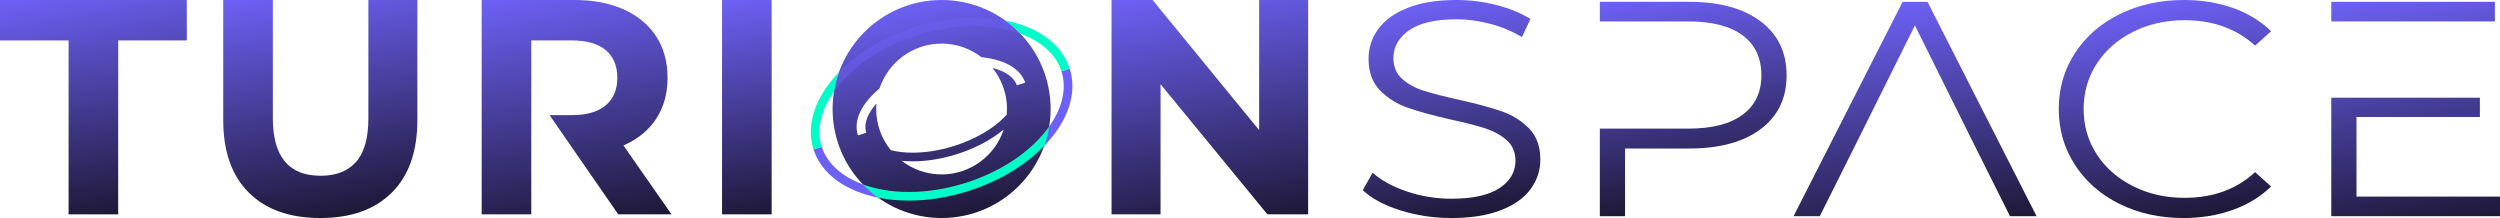 <?xml version="1.0" encoding="UTF-8"?><svg id="Layer_2" xmlns="http://www.w3.org/2000/svg" xmlns:xlink="http://www.w3.org/1999/xlink" viewBox="0 0 688 60"><defs><linearGradient id="TS_New_Dark_Grad_7" x1="23.976" y1="-4.228" x2="35.045" y2="58.545" gradientUnits="userSpaceOnUse"><stop offset="0" stop-color="#6d61f5"/><stop offset="1" stop-color="#1e1836"/></linearGradient><linearGradient id="TS_New_Dark_Grad_7-2" x1="84.203" y1="-4.015" x2="95.376" y2="59.348" xlink:href="#TS_New_Dark_Grad_7"/><linearGradient id="TS_New_Dark_Grad_7-3" x1="150.678" y1="-3.195" x2="162.341" y2="62.95" xlink:href="#TS_New_Dark_Grad_7"/><linearGradient id="TS_New_Dark_Grad_7-4" x1="200.284" y1="-.278" x2="210.784" y2="59.267" xlink:href="#TS_New_Dark_Grad_7"/><linearGradient id="TS_New_Dark_Grad_7-5" x1="327.09" y1="-3.737" x2="338.809" y2="62.726" xlink:href="#TS_New_Dark_Grad_7"/><linearGradient id="TS_New_Dark_Grad_7-6" x1="253.918" y1=".451" x2="264.339" y2="59.549" xlink:href="#TS_New_Dark_Grad_7"/><linearGradient id="TS_New_Dark_Grad_7-7" x1="393.134" y1=".593" x2="403.615" y2="60.039" xlink:href="#TS_New_Dark_Grad_7"/><linearGradient id="TS_New_Dark_Grad_7-8" x1="458.596" y1="-2.726" x2="468.893" y2="55.672" xlink:href="#TS_New_Dark_Grad_7"/><linearGradient id="TS_New_Dark_Grad_7-9" x1="516.833" y1="1.698" x2="528.033" y2="65.213" xlink:href="#TS_New_Dark_Grad_7"/><linearGradient id="TS_New_Dark_Grad_7-10" x1="592.293" y1=".831" x2="602.789" y2="60.354" xlink:href="#TS_New_Dark_Grad_7"/><linearGradient id="TS_New_Dark_Grad_7-11" x1="658.358" y1="-2.455" x2="669.846" y2="62.696" xlink:href="#TS_New_Dark_Grad_7"/></defs><g id="Components"><g id="bfc53848-02aa-44b4-857e-8c6cc98cd098_1"><polygon points="0 11.124 18.876 11.124 18.876 58.989 32.528 58.989 32.528 11.124 51.405 11.124 51.405 0 0 0 0 11.124" style="fill:url(#TS_New_Dark_Grad_7); stroke-width:0px;"/><path d="m107.824,53.006c4.69-4.662,7.037-11.32,7.037-19.972V0h-13.483v32.528c0,5.449-1.125,9.453-3.371,12.008-2.248,2.557-5.507,3.834-9.775,3.834-8.764,0-13.146-5.28-13.146-15.843V0h-13.652v33.034c0,8.652,2.345,15.31,7.037,19.972,4.69,4.664,11.25,6.994,19.677,6.994s14.985-2.33,19.677-6.994Z" style="fill:url(#TS_New_Dark_Grad_7-2); stroke-width:0px;"/><path d="m166.686,28.989c-2.136,1.799-5.253,2.696-9.354,2.696h-6.093l18.902,27.304h14.663l-13.231-18.961c3.877-1.685,6.868-4.115,8.975-7.29,2.107-3.173,3.16-6.952,3.16-11.334s-1.04-8.174-3.118-11.376c-2.079-3.202-5.043-5.674-8.891-7.416-3.849-1.74-8.385-2.612-13.609-2.612h-25.534v58.989h13.652V11.124h11.123c4.101,0,7.218.884,9.354,2.654,2.134,1.77,3.203,4.312,3.203,7.626,0,3.259-1.068,5.787-3.203,7.585Z" style="fill:url(#TS_New_Dark_Grad_7-3); stroke-width:0px;"/><rect x="198.708" width="13.652" height="58.989" style="fill:url(#TS_New_Dark_Grad_7-4); stroke-width:0px;"/><polygon points="346.517 0 346.517 35.815 317.19 0 305.898 0 305.898 58.989 319.382 58.989 319.382 23.174 348.792 58.989 360 58.989 360 0 346.517 0" style="fill:url(#TS_New_Dark_Grad_7-5); stroke-width:0px;"/><path d="m259.129,0c-16.569,0-30,13.431-30,30s13.431,30,30,30,30-13.431,30-30S275.697,0,259.129,0Zm-23.052,37.16c-1.302-4.068,1.133-8.796,5.959-12.803,2.368-7.176,9.123-12.357,17.093-12.357,4.138,0,7.948,1.4,10.988,3.748,6.098.598,10.7,3.045,12.026,6.996l-2.302.726h0c-.759-2.218-3.22-3.908-6.725-4.795,2.508,3.093,4.013,7.033,4.013,11.325,0,.516-.027,1.025-.069,1.53-.177.198-.36.396-.551.594-3.322,3.426-8.333,6.301-14.108,8.096-3.789,1.177-7.679,1.799-11.248,1.799-2.217,0-4.244-.247-6.01-.694-2.508-3.093-4.013-7.033-4.013-11.325,0-.516.027-1.026.069-1.531-2.519,2.824-3.544,5.701-2.816,7.976.009.029.025.057.035.086l-2.302.726h0c-.011-.033-.027-.063-.037-.096Zm23.052,10.84c-4.138,0-7.948-1.4-10.989-3.748.969.095,1.973.148,3.011.148,3.708,0,7.809-.615,11.975-1.909,5.223-1.623,9.737-4.061,13.095-6.848-2.368,7.176-9.123,12.358-17.093,12.358Z" style="fill:url(#TS_New_Dark_Grad_7-6); stroke-width:0px;"/><path d="m413.253,30.632c-2.971-1.038-6.864-2.092-11.678-3.16-4.066-.897-7.302-1.727-9.709-2.486-2.408-.759-4.408-1.855-6.003-3.287-1.594-1.433-2.392-3.329-2.392-5.688,0-3.145,1.453-5.716,4.362-7.711,2.908-1.994,7.237-2.992,12.991-2.992,3.001,0,6.065.408,9.192,1.223s6.065,2.037,8.818,3.665l2.345-4.971c-2.626-1.63-5.738-2.909-9.333-3.834-3.597-.927-7.269-1.391-11.021-1.391-5.379,0-9.881.73-13.507,2.191-3.628,1.461-6.317,3.413-8.067,5.856-1.751,2.445-2.626,5.156-2.626,8.132,0,3.652,1.046,6.545,3.142,8.681,2.094,2.135,4.611,3.722,7.551,4.76,2.938,1.041,6.878,2.122,11.818,3.245,4.127.898,7.348,1.727,9.662,2.485,2.313.759,4.268,1.841,5.862,3.244,1.595,1.406,2.393,3.287,2.393,5.647,0,3.09-1.471,5.603-4.409,7.542-2.94,1.938-7.349,2.907-13.226,2.907-4.189,0-8.254-.66-12.193-1.981-3.94-1.319-7.098-3.046-9.475-5.182l-2.72,4.803c2.438,2.304,5.894,4.159,10.365,5.563,4.47,1.405,9.146,2.106,14.023,2.106,5.378,0,9.911-.716,13.602-2.149,3.689-1.433,6.425-3.37,8.207-5.814,1.783-2.445,2.674-5.154,2.674-8.132,0-3.595-1.032-6.447-3.095-8.554-2.064-2.106-4.582-3.679-7.551-4.719Z" style="fill:url(#TS_New_Dark_Grad_7-7); stroke-width:0px;"/><path d="m484.545,5.899c-4.754-3.594-11.319-5.394-19.698-5.394h-24.575v5.394h24.387c6.503,0,11.474,1.278,14.914,3.834,3.439,2.556,5.16,6.223,5.16,10.998,0,4.664-1.721,8.273-5.16,10.829-3.44,2.557-8.411,3.834-14.914,3.834h-24.387v24.101h6.941v-18.625h17.634c8.379,0,14.945-1.782,19.698-5.35,4.751-3.568,7.129-8.497,7.129-14.79s-2.377-11.235-7.129-14.832Z" style="fill:url(#TS_New_Dark_Grad_7-8); stroke-width:0px;"/><polygon points="523.601 .505 493.585 59.495 500.808 59.495 508.687 43.736 511.219 38.68 526.978 6.994 542.736 38.68 545.269 43.736 553.147 59.495 560.463 59.495 530.449 .505 523.601 .505" style="fill:url(#TS_New_Dark_Grad_7-9); stroke-width:0px;"/><path d="m587.017,8.764c4.252-2.134,8.973-3.203,14.164-3.203,7.816,0,14.288,2.332,19.417,6.995l4.408-3.961c-2.876-2.808-6.378-4.944-10.505-6.405-4.127-1.461-8.629-2.191-13.507-2.191-6.505,0-12.382,1.294-17.634,3.876-5.253,2.585-9.366,6.166-12.335,10.745-2.971,4.579-4.456,9.706-4.456,15.38s1.485,10.801,4.456,15.379c2.97,4.58,7.067,8.162,12.288,10.745,5.221,2.585,11.083,3.876,17.587,3.876,4.878,0,9.395-.744,13.554-2.232,4.158-1.488,7.676-3.638,10.552-6.447l-4.408-3.96c-5.066,4.719-11.538,7.079-19.417,7.079-5.191,0-9.912-1.066-14.164-3.203-4.254-2.134-7.584-5.056-9.989-8.764-2.409-3.708-3.611-7.866-3.611-12.472s1.202-8.765,3.611-12.473c2.406-3.708,5.735-6.628,9.989-8.764Z" style="fill:url(#TS_New_Dark_Grad_7-10); stroke-width:0px;"/><path d="m648.509,5.899h-6.941V.505h45.024v5.394h-38.083Zm0,26.293h33.956v-5.309h-40.897v32.612h46.432v-5.394h-39.491v-21.91Z" style="fill:url(#TS_New_Dark_Grad_7-11); stroke-width:0px;"/><path d="m294.381,18.885l-2.274.717c.005.017.012.033.018.05,1.484,4.681.278,9.992-3.381,15.145-.297,1.847-.761,3.638-1.379,5.356,6.336-6.552,9.234-14.28,7.036-21.215-.006-.018-.013-.035-.019-.053Z" style="fill:#6d61f5; stroke-width:0px;"/><path d="m292.107,19.602l2.274-.717c-2.202-6.86-8.941-11.504-17.799-13.278,1.512,1.083,2.917,2.303,4.201,3.642,5.739,2.113,9.838,5.731,11.324,10.354Z" style="fill:#00ffc8; stroke-width:0px;"/><path d="m226.15,40.398l-2.274.717c2.202,6.86,8.941,11.504,17.799,13.278-1.512-1.083-2.917-2.303-4.201-3.642-5.739-2.113-9.838-5.731-11.324-10.353Z" style="fill:#6d61f5; stroke-width:0px;"/><path d="m226.133,40.349c-1.484-4.682-.278-9.993,3.381-15.146.297-1.847.761-3.638,1.379-5.356-6.336,6.552-9.234,14.281-7.036,21.215.006.018.013.035.019.052l2.274-.717c-.005-.017-.012-.033-.018-.049Z" style="fill:#00ffc8; stroke-width:0px;"/><path d="m287.306,36.669c-5.017,6.018-12.731,10.884-21.72,13.704-5.193,1.629-10.399,2.454-15.475,2.454-4.708,0-9.001-.737-12.637-2.075,1.284,1.339,2.69,2.559,4.201,3.642,2.645.53,5.477.806,8.436.806,5.134,0,10.644-.824,16.192-2.564,8.674-2.72,15.974-7.223,21.06-12.483.618-1.718,1.082-3.509,1.379-5.356-.445.627-.919,1.252-1.437,1.872Z" style="fill:#00ffc8; stroke-width:0px;"/><path d="m230.951,23.331c5.017-6.018,12.731-10.884,21.72-13.703,5.192-1.629,10.399-2.454,15.475-2.455v-.002l.001.001v.002h.001c4.707,0,8.999.737,12.635,2.075-1.284-1.339-2.689-2.558-4.201-3.642-2.645-.53-5.477-.806-8.435-.806v.001-.001h-.001c-5.134 0-10.644.824-16.192,2.564-8.674,2.72-15.974,7.223-21.06,12.483-.618,1.718-1.082,3.509-1.379,5.356.445-.627.919-1.252,1.437-1.872Z" style="fill:#6d61f5; opacity:.5; stroke-width:0px;"/></g></g></svg>